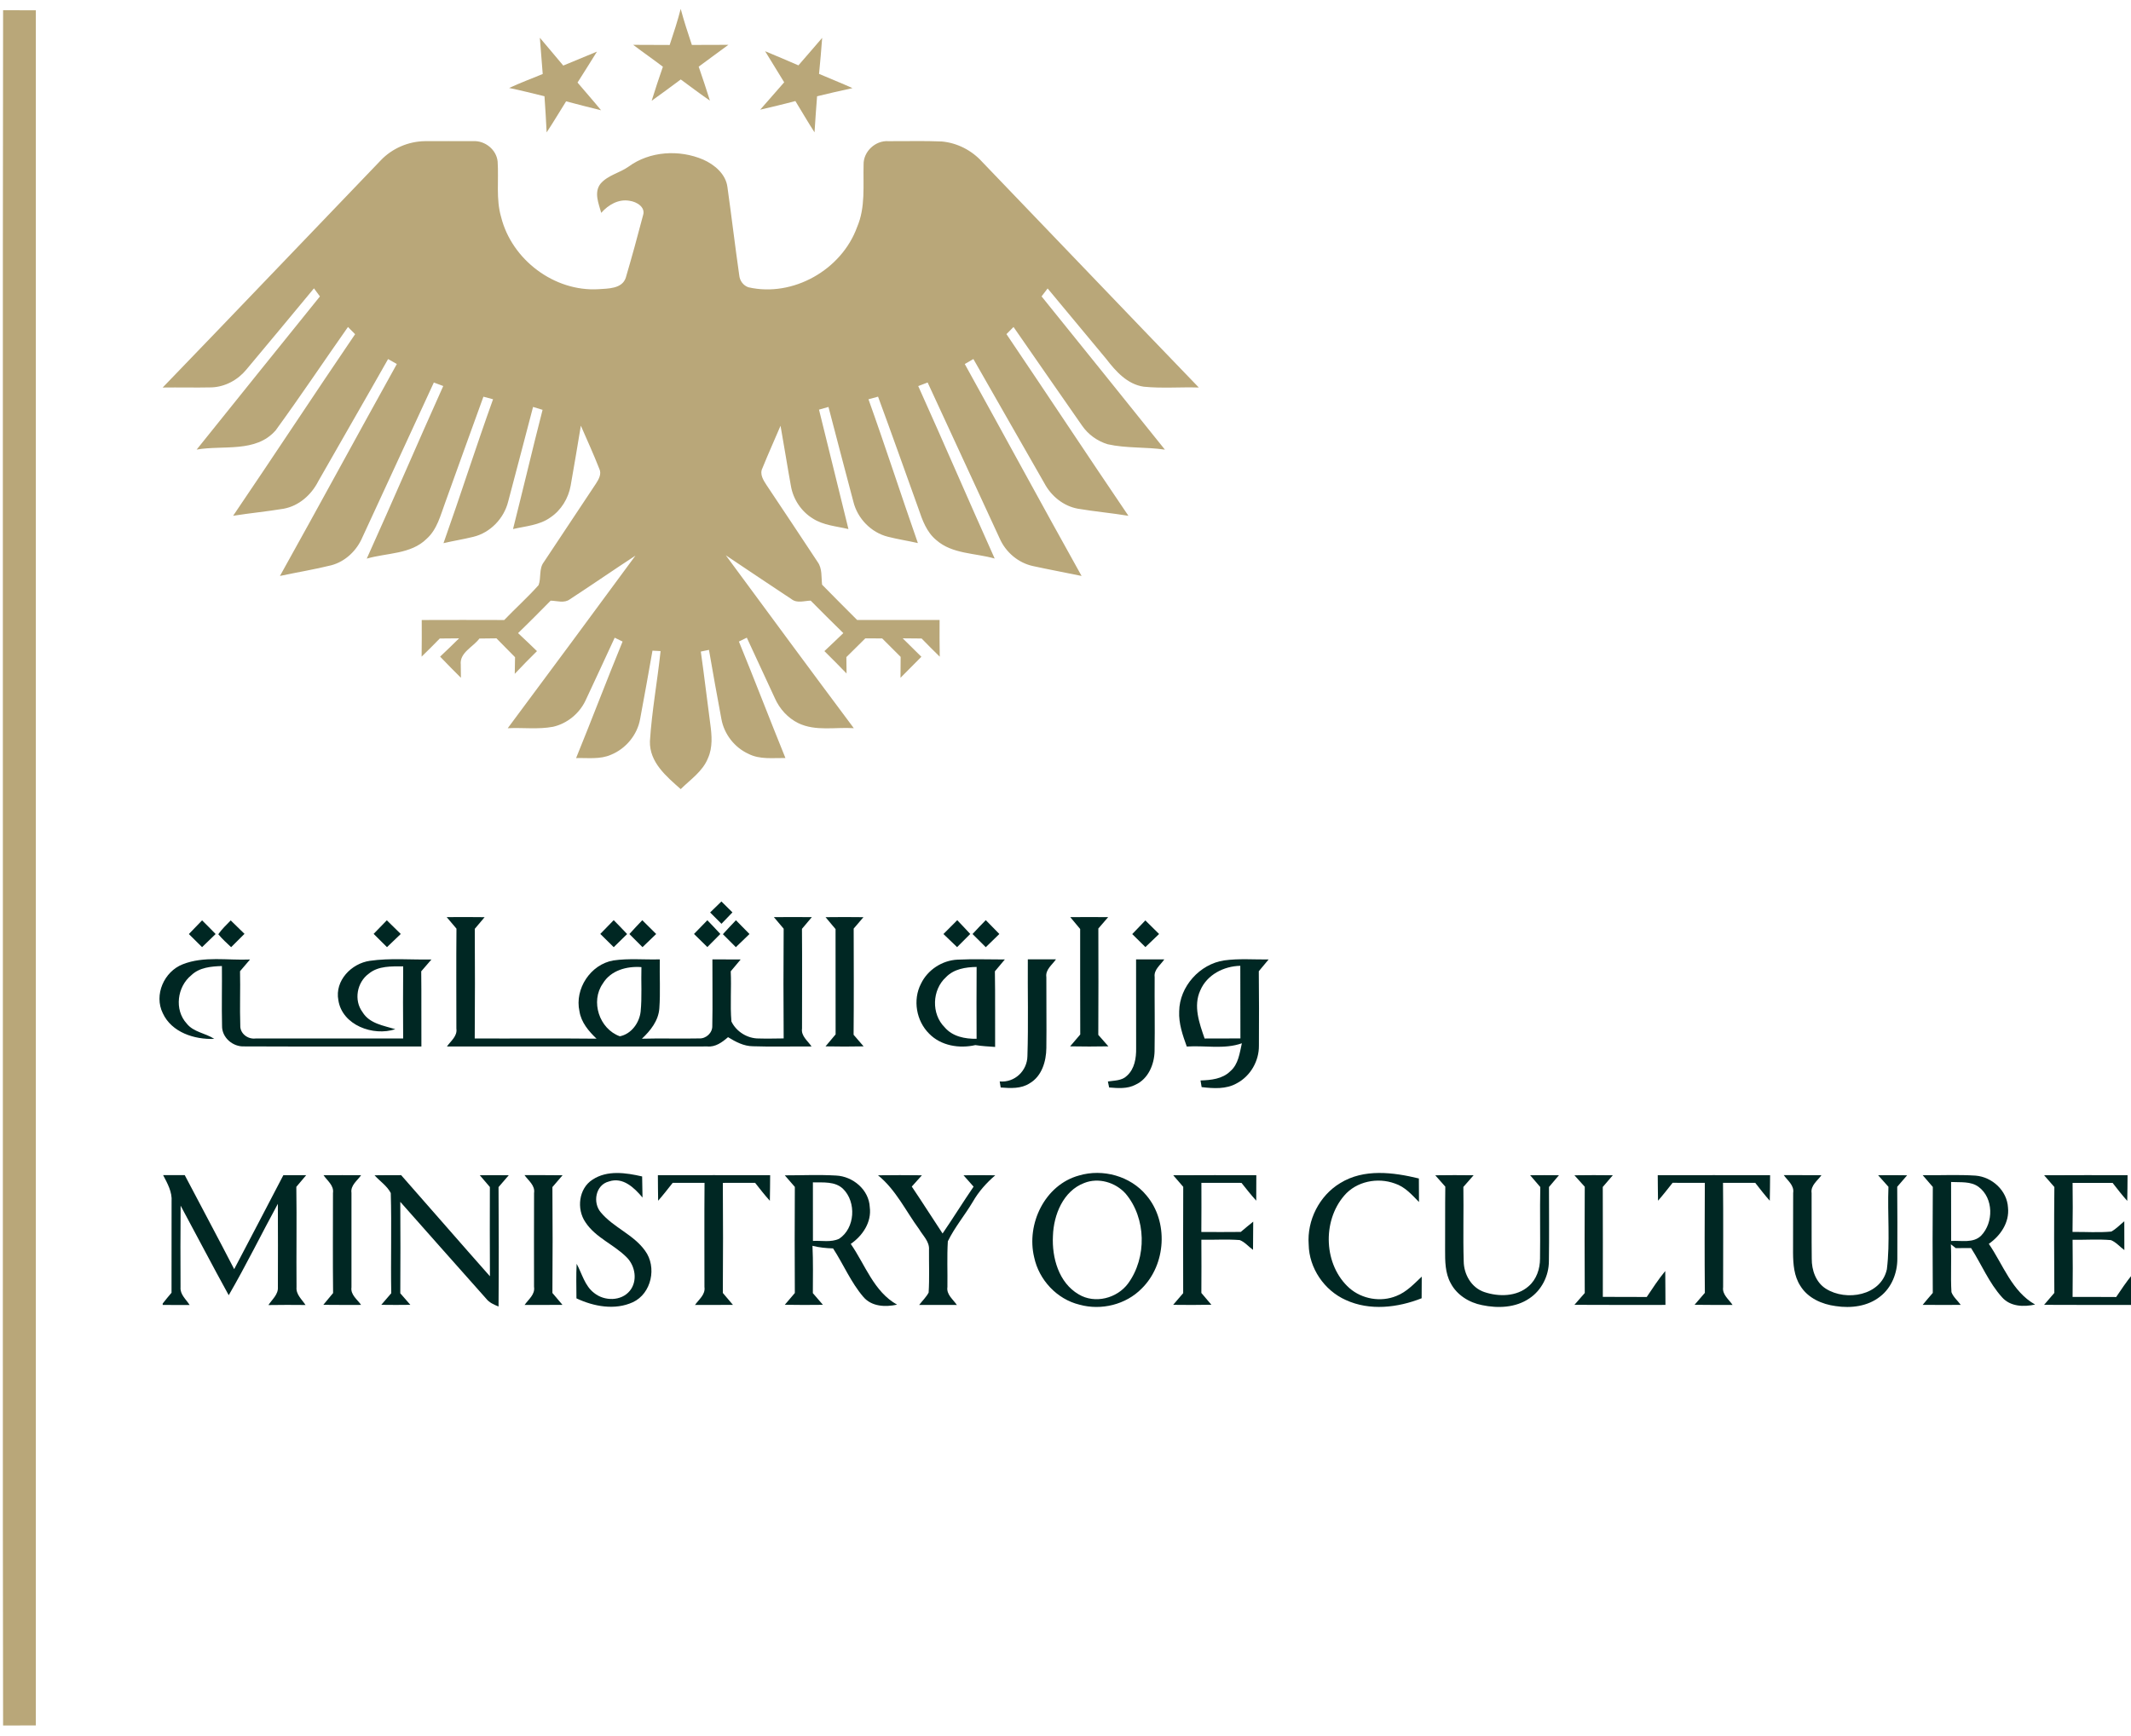 <?xml version="1.0" encoding="UTF-8"?>
<svg id="Layer_1" data-name="Layer 1" xmlns="http://www.w3.org/2000/svg" viewBox="0 0 750 611">
  <defs>
    <style>
      .cls-1 {
        fill: #b9a779;
      }

      .cls-2 {
        fill: #002723;
      }
    </style>
  </defs>
  <path class="cls-1" d="M235.69,15.83c1.4-4.2,2.78-8.41,3.88-12.7,1.15,4.28,2.53,8.49,3.93,12.69,4.29.01,8.57,0,12.86-.04-3.46,2.6-7.01,5.08-10.46,7.68,1.37,3.97,2.7,7.95,3.95,11.96-3.49-2.39-6.85-4.96-10.26-7.45-3.4,2.52-6.79,5.05-10.24,7.5,1.25-4.02,2.57-8.01,3.95-11.98-3.44-2.63-7.01-5.09-10.45-7.71,4.27.04,8.56.04,12.84.05Z"/>
  <path class="cls-1" d="M1.09,3.6c3.83.02,7.67.02,11.52.02v603.76c-3.85,0-7.69,0-11.52.02-.18-92.13-.03-184.26-.08-276.39.05-109.13-.1-218.27.08-327.41Z"/>
  <path class="cls-1" d="M190,13.29c2.79,3.23,5.47,6.55,8.24,9.79,3.96-1.62,7.91-3.27,11.86-4.91-2.28,3.63-4.52,7.29-6.84,10.89,2.76,3.26,5.59,6.45,8.29,9.76-4.11-1.05-8.23-2.03-12.31-3.15-2.3,3.63-4.46,7.35-6.85,10.93-.18-4.25-.49-8.48-.76-12.72-4.15-.99-8.28-2.07-12.45-2.92,3.89-1.76,7.87-3.31,11.83-4.91-.28-4.26-.73-8.5-1.01-12.76Z"/>
  <path class="cls-1" d="M281,23.01c2.83-3.19,5.55-6.47,8.36-9.68-.32,4.23-.68,8.46-1.1,12.68,3.91,1.69,7.89,3.24,11.77,5.01-4.17.89-8.32,1.87-12.46,2.87-.32,4.23-.65,8.46-.9,12.7-2.34-3.61-4.48-7.36-6.74-11.02-4.11,1.11-8.25,2.06-12.38,3.04,2.79-3.23,5.61-6.44,8.44-9.64-2.25-3.64-4.48-7.29-6.71-10.94,3.92,1.62,7.83,3.29,11.72,4.98Z"/>
  <path class="cls-1" d="M133.99,56.46c4-4.22,9.72-6.69,15.53-6.77,5.68-.02,11.37-.03,17.06,0,4.12-.24,8.16,3.01,8.56,7.16.44,6.52-.63,13.19,1.23,19.57,3.77,15.03,18.72,26.31,34.26,25.38,3.36-.24,8.27-.09,9.6-4,2.15-7.3,4.17-14.65,6.09-22.02.96-2.88-2.29-4.77-4.7-5.09-3.9-.74-7.53,1.4-10.02,4.24-.89-3.26-2.63-7.16-.28-10.22,2.55-3.05,6.73-3.8,9.88-6.04,7.47-5.49,17.87-6.09,26.27-2.5,4.01,1.78,7.98,5.09,8.55,9.7,1.45,10.34,2.68,20.72,4.16,31.07.17,1.86,1.41,3.56,3.2,4.18,15.69,3.61,32.82-6.14,38.27-21.19,3.01-6.97,2.08-14.66,2.29-22.03-.09-4.55,4.14-8.5,8.68-8.21,6.28.04,12.57-.16,18.85.11,5.41.49,10.52,3.11,14.16,7.13,25.46,26.46,50.79,53.06,76.29,79.48-6.47-.21-12.97.36-19.4-.29-5.81-.86-9.85-5.43-13.23-9.83-6.84-8.27-13.74-16.48-20.58-24.75-.72.93-1.43,1.86-2.13,2.79,14.53,17.94,28.95,35.96,43.41,53.95-6.68-1-13.54-.41-20.14-1.9-3.67-1.11-6.93-3.47-9.08-6.64-8.02-11.55-16.07-23.07-24.06-34.64-.84.84-1.67,1.67-2.49,2.51,14.39,21.27,28.51,42.71,42.93,63.96-5.91-.98-11.88-1.5-17.78-2.5-5.12-.92-9.45-4.49-11.84-9.03-8.29-14.57-16.68-29.08-24.95-43.66-1.02.58-2.02,1.17-3.03,1.76,13.76,24.83,27.28,49.81,41.11,74.6-5.69-1.19-11.4-2.23-17.06-3.47-5.21-1.11-9.63-4.87-11.76-9.72-8.47-18.3-16.91-36.6-25.36-54.91-1.11.42-2.21.84-3.31,1.26,9.1,20.19,17.83,40.53,26.91,60.72-6.86-1.99-14.93-1.53-20.57-6.52-3.37-2.77-4.89-6.98-6.24-10.99-4.74-13.16-9.39-26.35-14.24-39.48-.84.23-2.53.69-3.37.92,6.01,16.8,11.49,33.78,17.39,50.62-3.49-.8-7.04-1.33-10.51-2.22-5.94-1.46-10.76-6.44-12.2-12.37-2.91-11.11-5.89-22.21-8.76-33.33-.83.24-2.5.71-3.33.95,3.51,14,6.87,28.03,10.36,42.04-4.25-1.01-8.84-1.31-12.59-3.75-4.06-2.5-6.89-6.81-7.67-11.49-1.28-7.03-2.38-14.1-3.64-21.13-2.11,4.98-4.35,9.9-6.37,14.92-1.08,2.12.34,4.27,1.48,6.02,6.03,8.98,11.97,18.01,17.95,27.02,1.67,2.31,1.25,5.3,1.56,7.98,4.07,4.19,8.23,8.29,12.34,12.43,9.67-.01,19.35-.01,29.02,0-.01,4.3-.04,8.61.05,12.92-2.16-2.11-4.28-4.24-6.38-6.4-2.22-.02-4.44-.05-6.65-.06,2.19,2.16,4.36,4.34,6.57,6.49-2.46,2.46-4.89,4.95-7.35,7.4,0-2.46.03-4.92.05-7.37-2.18-2.16-4.33-4.33-6.5-6.49-1.98,0-3.97,0-5.94-.01-2.23,2.19-4.44,4.39-6.66,6.59.02,1.92.04,3.84.07,5.77-2.57-2.66-5.17-5.29-7.8-7.88,2.24-2.09,4.45-4.22,6.66-6.34-3.89-3.76-7.67-7.61-11.49-11.43-2.24.05-4.75,1.01-6.7-.49-7.76-5.11-15.45-10.31-23.17-15.47,14.97,20.32,29.94,40.64,45.05,60.86-6.48-.43-13.42,1.16-19.51-1.76-3.71-1.81-6.62-5.05-8.28-8.8-3.3-7.1-6.58-14.2-9.87-21.3-.7.34-2.09,1.02-2.78,1.36,5.58,13.62,10.83,27.37,16.37,41-4.35-.07-8.99.6-13.01-1.47-4.93-2.24-8.58-6.97-9.53-12.3-1.5-8.09-2.99-16.19-4.37-24.3-.72.15-2.15.45-2.87.6,1.22,8.5,2.19,17.03,3.34,25.54.54,3.97.88,8.2-.81,11.96-1.84,4.66-6.17,7.52-9.6,10.92-5.03-4.45-11.04-9.45-10.84-16.85.67-10.63,2.63-21.15,3.75-31.74-.71-.04-2.14-.11-2.85-.15-1.39,8.04-2.87,16.05-4.35,24.07-.99,5.57-5.01,10.43-10.23,12.56-3.87,1.72-8.21,1.06-12.3,1.18,5.55-13.63,10.77-27.4,16.36-41.02-.69-.34-2.09-1.01-2.78-1.35-3.43,7.38-6.81,14.78-10.28,22.14-2.17,4.57-6.47,8.09-11.41,9.21-5.26.99-10.64.24-15.95.51,15.04-20.21,30.03-40.46,44.94-60.75-7.74,5.06-15.35,10.33-23.1,15.38-1.99,1.47-4.51.5-6.74.47-3.79,3.83-7.58,7.68-11.47,11.42,2.25,2.08,4.45,4.22,6.66,6.34-2.65,2.62-5.28,5.27-7.82,8,.01-1.96.07-3.91.1-5.86-2.2-2.19-4.34-4.44-6.54-6.64-2.01.03-4,.04-6,.07-2.21,3-7.03,4.93-6.56,9.2,0,1.54.02,3.08.05,4.62-2.48-2.45-4.91-4.94-7.32-7.45,2.26-2.11,4.46-4.27,6.67-6.44-2.27,0-4.53.03-6.79.06-2.1,2.16-4.23,4.29-6.39,6.38.07-4.3.05-8.59.04-12.89,9.67-.05,19.35-.02,29.03,0,3.99-4.14,8.28-8,12.1-12.29.97-2.59.04-5.77,1.85-8.11,6.09-9.22,12.23-18.42,18.34-27.62.97-1.51,2.05-3.37,1.19-5.18-2.01-5.14-4.31-10.16-6.51-15.21-1.15,7.03-2.35,14.06-3.58,21.08-.79,4.48-3.34,8.69-7.15,11.23-3.83,2.76-8.69,3.04-13.14,4.08,3.54-13.97,6.8-28.01,10.4-41.97-1.12-.35-2.24-.69-3.35-1.02-2.86,11.12-5.86,22.21-8.76,33.32-1.47,5.92-6.28,10.96-12.24,12.4-3.48.87-7.04,1.41-10.52,2.24,5.97-16.83,11.41-33.85,17.44-50.66-.85-.22-2.54-.67-3.39-.9-4.55,12.42-8.96,24.89-13.47,37.33-1.65,4.44-2.82,9.38-6.49,12.67-5.57,5.53-14.04,4.93-21.1,7,9.12-20.19,17.83-40.55,26.92-60.76-1.11-.41-2.21-.82-3.31-1.23-8.33,18.17-16.78,36.28-25.12,54.44-1.99,4.69-5.99,8.57-10.96,9.89-5.97,1.49-12.06,2.47-18.08,3.76,13.83-24.81,27.35-49.78,41.14-74.61-1.04-.58-2.06-1.16-3.08-1.74-8.12,14.38-16.42,28.67-24.58,43.03-2.42,4.78-6.83,8.69-12.2,9.66-5.89.98-11.86,1.54-17.76,2.48,14.42-21.24,28.49-42.7,42.93-63.92-.84-.85-1.68-1.7-2.51-2.54-8.51,12.11-16.74,24.43-25.45,36.39-6.98,8.01-18.51,5.12-27.81,6.77,14.46-17.97,28.87-35.99,43.39-53.92-.7-.95-1.41-1.9-2.1-2.84-7.91,9.55-15.83,19.09-23.79,28.59-2.99,3.64-7.45,6.08-12.19,6.27-5.75.13-11.51-.03-17.26.05,25.66-26.57,51.13-53.32,76.73-79.95Z"/>
  <g id="_002723ff" data-name="#002723ff">
    <path class="cls-2" d="M249.93,321.2c1.32-1.29,2.64-2.58,3.97-3.87,1.28,1.28,2.58,2.56,3.88,3.84-1.29,1.34-2.58,2.68-3.86,4.02-1.34-1.33-2.67-2.66-3.99-3.99Z"/>
    <path class="cls-2" d="M157.21,322.84c4.45-.04,8.9-.04,13.35.02-1.15,1.37-2.3,2.74-3.46,4.1.07,12.86.08,25.73-.02,38.6,14.29.06,28.58-.09,42.87.07-2.77-2.64-5.4-5.73-6.01-9.64-1.76-7.92,3.93-16.53,11.94-17.9,5.41-.79,10.9-.22,16.34-.38-.13,5.77.25,11.55-.17,17.31-.33,4.3-3.11,7.79-6.13,10.62,6.7-.2,13.4.05,20.09-.1,2.46.17,4.79-1.96,4.68-4.46.17-7.79,0-15.58.04-23.37,3.32,0,6.63,0,9.95.04-1.16,1.39-2.33,2.78-3.5,4.17.28,5.87-.25,11.78.24,17.65,1.71,3.58,5.63,6.02,9.6,5.99,2.93.1,5.86,0,8.79-.02-.1-12.88-.09-25.75,0-38.62-1.16-1.36-2.31-2.71-3.44-4.07,4.45-.05,8.9-.05,13.35,0-1.15,1.38-2.31,2.76-3.47,4.12.1,11.69.01,23.39.02,35.08-.39,2.66,2.04,4.35,3.35,6.33-6.88-.06-13.77.16-20.64-.08-3.22-.02-6.09-1.57-8.75-3.2-2.05,1.78-4.41,3.54-7.29,3.27-30.55.04-61.1,0-91.65.02,1.35-1.94,3.74-3.64,3.33-6.31,0-11.73-.08-23.46.03-35.18-1.15-1.35-2.31-2.7-3.44-4.06M212.18,346.2c-4.46,6.31-1.25,16,5.97,18.59,4.04-.79,6.87-4.73,7.32-8.68.52-5.21.12-10.45.28-15.67-5.11-.39-10.78,1.12-13.57,5.76Z"/>
    <path class="cls-2" d="M290.56,322.86c4.44-.06,8.89-.06,13.33,0-1.14,1.34-2.29,2.68-3.44,4.02.03,12.46.08,24.91-.03,37.37,1.17,1.36,2.34,2.72,3.52,4.09-4.47.09-8.93.09-13.4,0,1.17-1.42,2.36-2.82,3.55-4.22-.03-12.36.01-24.71-.02-37.06-1.19-1.39-2.36-2.79-3.51-4.19Z"/>
    <path class="cls-2" d="M376.68,322.85c4.44-.05,8.88-.05,13.33,0-1.15,1.33-2.3,2.67-3.45,4,.02,12.48.07,24.96-.02,37.44,1.18,1.34,2.36,2.69,3.55,4.04-4.49.09-8.97.09-13.46,0,1.17-1.41,2.37-2.79,3.56-4.18-.06-12.38-.01-24.76-.03-37.13-1.17-1.39-2.34-2.77-3.48-4.17Z"/>
    <path class="cls-2" d="M81.2,324c1.63,1.56,3.25,3.14,4.85,4.73-1.57,1.56-3.14,3.12-4.71,4.69-1.56-1.47-3.15-2.9-4.51-4.55,1.25-1.8,2.85-3.31,4.37-4.87Z"/>
    <path class="cls-2" d="M211.27,328.76c1.56-1.63,3.14-3.24,4.72-4.85,1.59,1.61,3.17,3.23,4.72,4.89-1.57,1.54-3.13,3.08-4.71,4.62-1.58-1.56-3.15-3.11-4.73-4.66Z"/>
    <path class="cls-2" d="M221.51,328.8c1.48-1.65,3.01-3.26,4.54-4.87,1.64,1.6,3.27,3.22,4.89,4.85-1.6,1.54-3.2,3.09-4.81,4.63-1.55-1.54-3.09-3.07-4.62-4.61Z"/>
    <path class="cls-2" d="M332.04,328.79c1.6-1.64,3.22-3.26,4.86-4.87,1.53,1.61,3.07,3.21,4.57,4.85-1.54,1.55-3.08,3.09-4.62,4.64-1.61-1.54-3.21-3.08-4.81-4.62Z"/>
    <path class="cls-2" d="M342.28,328.79c1.52-1.66,3.08-3.28,4.66-4.89,1.6,1.62,3.19,3.24,4.78,4.88-1.6,1.54-3.19,3.1-4.78,4.65-1.56-1.55-3.12-3.09-4.66-4.64Z"/>
    <path class="cls-2" d="M66.47,328.8c1.54-1.62,3.09-3.22,4.65-4.82,1.6,1.58,3.2,3.18,4.77,4.81-1.59,1.54-3.17,3.09-4.77,4.62-1.55-1.54-3.1-3.08-4.65-4.61Z"/>
    <path class="cls-2" d="M131.5,328.74c1.54-1.61,3.09-3.2,4.64-4.78,1.65,1.58,3.28,3.19,4.91,4.81-1.62,1.55-3.23,3.1-4.85,4.64-1.56-1.56-3.13-3.12-4.7-4.67Z"/>
    <path class="cls-2" d="M244.25,328.77c1.55-1.62,3.12-3.23,4.7-4.83,1.54,1.59,3.07,3.2,4.57,4.83-1.52,1.54-3.05,3.07-4.57,4.61-1.57-1.54-3.14-3.08-4.7-4.61Z"/>
    <path class="cls-2" d="M254.42,328.85c1.5-1.66,3.04-3.29,4.59-4.91,1.59,1.6,3.19,3.22,4.77,4.85-1.61,1.54-3.2,3.09-4.8,4.63-1.53-1.52-3.05-3.05-4.56-4.57Z"/>
    <path class="cls-2" d="M398.49,328.81c1.52-1.62,3.06-3.22,4.61-4.81,1.62,1.57,3.23,3.17,4.84,4.78-1.61,1.54-3.21,3.08-4.82,4.61-1.55-1.53-3.09-3.06-4.63-4.58Z"/>
    <path class="cls-2" d="M64.32,339.44c7.51-2.96,15.81-1.33,23.68-1.68-1.17,1.38-2.34,2.75-3.52,4.12.15,6.38-.13,12.77.09,19.14-.11,2.81,2.66,4.87,5.33,4.55,17.33,0,34.66-.02,51.99,0-.06-8.47-.06-16.94.01-25.4-4.13.02-8.73-.22-12.11,2.58-4.18,3.03-5.33,9.37-2.19,13.55,2.44,4.04,7.4,4.72,11.53,5.99-7.76,2.58-18.71-1.38-20.05-10.23-1.29-6.86,4.6-12.92,11.1-13.84,7.17-1.03,14.45-.32,21.67-.47-1.2,1.39-2.4,2.78-3.6,4.17.11,8.82,0,17.65.06,26.47-20.76-.04-41.53.06-62.3-.04-4.05.22-7.96-3.12-7.86-7.27-.17-7.01.03-14.02-.05-21.02-3.77.13-7.9.47-10.77,3.24-4.97,4.02-6.06,12.15-1.64,16.98,2.41,3.09,6.61,3.36,9.72,5.42-6.96.29-14.99-2.27-18.11-9.02-3.19-6.45.44-14.68,7.02-17.24Z"/>
    <path class="cls-2" d="M324.14,346.28c2.34-4.88,7.45-8.22,12.86-8.47,5.54-.27,11.1-.05,16.65-.06-1.16,1.39-2.33,2.78-3.5,4.17.15,8.87.03,17.75.08,26.62-2.33-.16-4.65-.28-6.95-.65-5.62,1.29-12.08.26-16.24-3.99-4.56-4.49-5.86-11.91-2.9-17.62M332.92,344c-4.91,4.46-5.19,12.91-.46,17.61,2.76,3.27,7.16,4.13,11.25,4.06-.03-8.43-.05-16.86.01-25.29-3.85.06-8.01.7-10.8,3.62Z"/>
    <path class="cls-2" d="M361.74,337.71h9.9c-1.33,1.94-3.78,3.61-3.38,6.27-.04,8.31.11,16.63,0,24.95-.05,4.67-1.58,9.89-5.84,12.39-3.04,2-6.79,1.76-10.23,1.5-.09-.53-.26-1.6-.35-2.14,5.27.49,9.68-3.72,9.76-8.94.36-11.33.05-22.69.14-34.03Z"/>
    <path class="cls-2" d="M399.84,337.72c3.3-.01,6.61-.01,9.93,0-1.29,1.95-3.75,3.58-3.39,6.22-.07,8.7.12,17.41-.03,26.11-.11,4.67-2.23,9.74-6.69,11.77-2.87,1.53-6.2,1.24-9.3.99-.11-.52-.33-1.58-.44-2.11,2.28-.37,4.95-.24,6.71-2.02,2.69-2.41,3.29-6.25,3.23-9.68-.03-10.43-.02-20.86-.02-31.28Z"/>
    <path class="cls-2" d="M415.01,355.98c.12-8.71,7.25-16.62,15.82-17.9,5.18-.72,10.44-.28,15.65-.33-1.14,1.39-2.3,2.76-3.45,4.14.09,8.71.1,17.42.04,26.14.08,5.42-2.95,10.75-7.77,13.3-3.76,2.16-8.25,1.83-12.39,1.35-.14-.79-.27-1.56-.39-2.34,3.68-.12,7.73-.51,10.49-3.26,2.86-2.45,3.28-6.39,4.06-9.83-6.21,2.21-12.94.71-19.39,1.15-1.44-4-2.88-8.12-2.67-12.42M422.45,348.61c-2.55,5.52-.35,11.59,1.51,16.96,4.2-.01,8.4,0,12.6-.03-.05-8.52.02-17.04-.04-25.56-5.8.12-11.71,3.12-14.07,8.63Z"/>
    <path class="cls-2" d="M208.56,415.24c5.18-3.41,11.74-2.42,17.44-1.11.05,2.47.09,4.94.13,7.42-2.89-3.43-6.89-7.34-11.82-5.65-4.73,1.18-5.82,7.49-2.82,10.92,4.43,5.3,11.47,7.75,15.53,13.44,4.25,5.72,2.31,15.1-4.31,18.15-6.31,2.89-13.76,1.5-19.83-1.37-.02-4.06-.14-8.11.07-12.16,1.91,3.48,2.84,7.77,6.17,10.28,3.57,2.9,9.53,2.94,12.55-.78,2.79-3.44,1.94-8.71-1.07-11.74-4.48-4.56-10.97-6.92-14.56-12.4-3.18-4.63-2.4-11.88,2.52-15Z"/>
    <path class="cls-2" d="M379.77,413.79c8.36-2.48,18.11.2,23.7,6.99,7.84,9.22,6.96,24.34-1.64,32.79-5.57,5.69-14.26,7.81-21.89,5.7-7.96-1.92-14.29-8.73-15.97-16.69-2.83-11.73,3.77-25.53,15.8-28.79M381.59,416.43c-7.4,2.81-10.77,11.2-11.01,18.62-.4,7.65,2.03,16.49,9.05,20.58,5.72,3.45,13.53,1.42,17.41-3.85,6.64-9.09,6.42-23.02-.92-31.65-3.56-3.93-9.51-5.71-14.53-3.7Z"/>
    <path class="cls-2" d="M471.67,416.48c8.32-5.17,18.66-3.83,27.7-1.64.01,2.76.02,5.52.04,8.29-2.49-2.56-4.99-5.4-8.5-6.52-6.09-2.24-13.55-.76-17.82,4.27-7.82,9.06-7.21,24.53,1.84,32.56,4.45,3.88,11.05,5.01,16.52,2.76,3.57-1.38,6.21-4.25,8.93-6.81-.01,2.53-.02,5.07-.04,7.62-8.41,3.33-18.27,4.49-26.7.61-7.57-3.37-12.92-11.22-13.05-19.53-.64-8.52,3.75-17.2,11.08-21.61Z"/>
    <path class="cls-2" d="M57.41,413.67c2.54,0,5.07,0,7.61,0,5.78,11.04,11.69,22.01,17.4,33.09,5.78-11.01,11.57-22.03,17.3-33.07,2.68-.02,5.36-.02,8.04-.01-1.15,1.37-2.31,2.74-3.47,4.11.18,11.77-.03,23.55.07,35.32-.24,2.56,1.9,4.32,3.17,6.27-4.35-.05-8.7-.05-13.06.02,1.29-1.98,3.52-3.73,3.33-6.32.07-9.78,0-19.55-.01-29.32-5.82,10.69-11.18,21.64-17.29,32.18-5.77-10.45-11.26-21.04-16.93-31.53-.07,9.57-.09,19.15-.03,28.72-.21,2.55,1.96,4.28,3.2,6.25-3.16-.03-6.32-.03-9.48-.01v-.5c1-1.3,2.06-2.55,3.11-3.81,0-10.68.02-21.36.02-32.04.26-3.43-1.46-6.44-2.98-9.36Z"/>
    <path class="cls-2" d="M113.87,413.69c4.41-.03,8.81-.02,13.22,0-1.32,1.92-3.79,3.56-3.39,6.2.02,11.09.02,22.18,0,33.27-.38,2.63,2.06,4.27,3.39,6.19-4.43,0-8.87.03-13.3-.03,1.13-1.4,2.29-2.77,3.44-4.14-.13-11.74-.04-23.48-.04-35.22.41-2.65-2.01-4.32-3.32-6.27Z"/>
    <path class="cls-2" d="M131.81,413.72c3.12-.05,6.25-.05,9.37-.05,10.44,11.85,20.78,23.78,31.25,35.6-.07-10.48-.04-20.95-.02-31.42-1.18-1.38-2.37-2.76-3.54-4.14,3.39-.05,6.79-.05,10.18,0-1.19,1.39-2.39,2.78-3.59,4.17.09,14.01.11,28.02,0,42.03-1.63-.65-3.27-1.36-4.37-2.78-10.07-11.35-20.17-22.68-30.21-34.06.06,10.73.07,21.46,0,32.19,1.18,1.35,2.36,2.7,3.54,4.06-3.41.05-6.82.05-10.23,0,1.17-1.37,2.34-2.72,3.51-4.08-.22-11.76.17-23.52-.17-35.27-1.28-2.51-3.84-4.16-5.71-6.25Z"/>
    <path class="cls-2" d="M184.61,413.67c4.46,0,8.92-.02,13.38.04-1.19,1.39-2.38,2.78-3.57,4.16.1,12.43.09,24.85,0,37.28,1.18,1.38,2.37,2.77,3.54,4.18-4.45.05-8.89.02-13.34.04,1.36-1.97,3.76-3.69,3.33-6.37-.02-11.01-.03-22.03.01-33.04.43-2.67-2-4.36-3.36-6.29Z"/>
    <path class="cls-2" d="M231.54,413.69c13.17-.03,26.34-.02,39.51,0-.04,3-.02,6.01-.1,9.01-1.83-2.03-3.51-4.18-5.19-6.32-3.79-.01-7.58-.01-11.36.01.1,12.92.09,25.83,0,38.75,1.19,1.39,2.37,2.78,3.55,4.19-4.45.05-8.9.02-13.35.04,1.35-1.95,3.73-3.65,3.33-6.31,0-12.23-.07-24.45.03-36.68-3.74-.01-7.47-.01-11.21,0-1.67,2.12-3.33,4.26-5.12,6.3-.07-3-.06-6-.09-8.99Z"/>
    <path class="cls-2" d="M276.2,413.74c6.01,0,12.04-.28,18.05.07,5.93.27,11.58,5,11.86,11.12.71,5.29-2.51,10.06-6.69,12.95,5.1,7.33,8.09,16.78,16.3,21.38-4.13.89-8.97.72-11.9-2.77-4.37-5.11-6.97-11.43-10.62-17.03-2.44-.07-4.88-.31-7.25-.92.27,5.55.14,11.1.13,16.66,1.19,1.37,2.37,2.73,3.55,4.12-4.47.06-8.95.06-13.42-.02,1.17-1.39,2.35-2.76,3.53-4.14-.08-12.45-.07-24.9,0-37.35-1.18-1.36-2.36-2.71-3.53-4.07M286.1,416.21c.01,6.87,0,13.74.01,20.61,3.05-.16,6.36.58,9.21-.75,5.65-3.7,6.13-12.94,1.4-17.56-2.83-2.74-7.02-2.21-10.62-2.3Z"/>
    <path class="cls-2" d="M309.01,413.72c5.15-.07,10.3-.07,15.45,0-1.19,1.32-2.37,2.64-3.56,3.97,3.68,5.46,7.21,11.03,10.84,16.52,3.72-5.44,7.19-11.05,10.91-16.49-1.18-1.34-2.37-2.67-3.54-4,3.72-.06,7.45-.07,11.17,0-3.1,2.66-5.84,5.72-7.87,9.27-2.8,4.74-6.42,9.02-8.82,13.97-.33,5.35-.07,10.73-.15,16.09-.41,2.66,2,4.35,3.32,6.32-4.42-.01-8.85-.02-13.27-.01,1.12-1.44,2.47-2.73,3.34-4.35.32-5.01.09-10.05.13-15.07.22-2.87-2.12-4.94-3.47-7.23-4.71-6.41-8.18-13.9-14.48-18.99Z"/>
    <path class="cls-2" d="M412.92,413.71c9.74-.07,19.49-.03,29.24-.02-.03,2.99,0,5.98-.03,8.97-1.82-2.02-3.51-4.14-5.19-6.27-4.71-.02-9.41-.01-14.11-.02.02,5.77.03,11.53-.02,17.3,4.62.03,9.25.04,13.87-.01,1.45-1.23,2.91-2.44,4.39-3.62-.03,3.3-.04,6.61-.07,9.93-1.58-1.12-2.86-2.75-4.68-3.45-4.49-.34-9-.04-13.5-.12.03,6.25.05,12.49,0,18.74,1.17,1.38,2.35,2.76,3.52,4.15-4.48.1-8.97.09-13.45.03,1.16-1.38,2.35-2.75,3.53-4.11-.02-12.48-.04-24.96.02-37.43-1.18-1.36-2.36-2.72-3.52-4.07Z"/>
    <path class="cls-2" d="M505.14,413.72c4.49-.07,8.99-.07,13.49-.01-1.2,1.37-2.4,2.74-3.6,4.11.14,8.72-.15,17.45.12,26.16.04,4.63,2.71,9.32,7.24,10.84,5.06,1.71,11.38,1.67,15.58-2.03,2.8-2.39,4.04-6.14,4.04-9.74.13-8.4-.09-16.8.09-25.19-1.2-1.39-2.4-2.77-3.57-4.16,3.38-.04,6.76-.04,10.14,0-1.17,1.38-2.34,2.76-3.51,4.14,0,8.71.1,17.43-.03,26.14-.01,5.14-2.58,10.24-6.89,13.09-4.82,3.29-11.06,3.53-16.61,2.36-4.56-.88-8.91-3.56-11.08-7.76-1.96-3.57-1.96-7.74-1.95-11.69.05-7.42-.03-14.84.07-22.26-1.18-1.33-2.36-2.67-3.53-4Z"/>
    <path class="cls-2" d="M554.11,413.72c4.5-.07,9-.07,13.51-.01-1.18,1.37-2.36,2.74-3.53,4.12.06,12.9.02,25.79.02,38.69,5.14.03,10.29.01,15.45.04,2.09-3.1,4.13-6.25,6.52-9.14.08,3.97.01,7.95.07,11.93-10.68-.01-21.36.05-32.04-.03,1.2-1.4,2.42-2.78,3.64-4.16-.07-12.47-.08-24.94,0-37.4-1.21-1.35-2.43-2.7-3.64-4.04Z"/>
    <path class="cls-2" d="M583.44,413.69c13.18-.02,26.36-.03,39.54,0-.04,3-.03,5.99-.11,8.99-1.8-2.03-3.46-4.17-5.12-6.3-3.78-.01-7.56-.01-11.34.01.13,12.23.03,24.47.04,36.7-.38,2.64,2.02,4.31,3.32,6.27-4.46,0-8.92.02-13.37-.05,1.19-1.41,2.41-2.81,3.62-4.21-.12-12.91-.08-25.81-.01-38.71-3.79-.02-7.57-.02-11.34-.02-1.68,2.12-3.34,4.26-5.13,6.3-.07-3-.06-5.99-.1-8.98Z"/>
    <path class="cls-2" d="M627.79,413.66c4.42.01,8.84.01,13.27.02-1.36,1.94-3.88,3.59-3.47,6.29.04,7.7-.04,15.4.05,23.1-.04,4.02,1.43,8.33,4.96,10.57,7.16,4.55,19.46,2.46,21.48-6.84,1.18-9.6.17-19.37.55-29.03-1.21-1.36-2.43-2.72-3.63-4.07,3.4-.04,6.8-.04,10.21.02-1.17,1.34-2.33,2.69-3.49,4.04.07,8.42.07,16.85.04,25.27.04,5.04-1.99,10.23-6.04,13.36-4.34,3.48-10.27,4.2-15.62,3.38-4.85-.62-9.86-2.83-12.48-7.14-2.22-3.42-2.53-7.61-2.56-11.57-.02-7.05.05-14.1.04-21.14.44-2.66-1.97-4.34-3.31-6.26Z"/>
    <path class="cls-2" d="M676.69,413.69c6.2.08,12.42-.26,18.62.15,5.83.47,11.08,5.29,11.4,11.25.56,5.21-2.63,9.9-6.75,12.76,5.05,7.36,8.11,16.75,16.29,21.37-4.03.89-8.72.75-11.65-2.57-4.6-5.09-7.22-11.59-10.89-17.32-1.8,0-3.6.01-5.38.03-.43-.34-1.3-1.01-1.73-1.35.28,5.61-.14,11.24.21,16.85.65,1.74,2.2,2.98,3.27,4.48-4.47.02-8.94.04-13.4-.01,1.16-1.42,2.36-2.81,3.56-4.2-.08-12.44-.1-24.88.01-37.31-1.2-1.38-2.39-2.75-3.56-4.13M686.68,416.08c.03,6.92.02,13.84.02,20.76,3.52-.23,7.8.89,10.58-1.9,4.4-4.58,4.37-13.18-.88-17.11-2.78-2.09-6.46-1.56-9.72-1.75Z"/>
    <path class="cls-2" d="M719.42,413.71c9.79-.07,19.58-.03,29.37-.03-.03,3.02-.03,6.03-.11,9.05-1.81-2.04-3.5-4.18-5.16-6.34-4.7-.02-9.39-.02-14.08,0,.07,5.75.09,11.51-.02,17.27,4.55-.06,9.12.3,13.65-.13,1.71-.94,3.06-2.4,4.57-3.62.02,3.38.02,6.76.02,10.14-1.58-1.16-2.89-2.76-4.71-3.51-4.49-.39-9.01-.05-13.51-.12.08,6.7.08,13.41,0,20.12,5.11,0,10.22-.01,15.34.03,1.78-2.65,3.57-5.3,5.57-7.79.06,3.52.05,7.05.06,10.57-10.34-.02-20.67.05-31-.03,1.18-1.41,2.4-2.8,3.61-4.2-.09-12.42-.12-24.85.01-37.27-1.2-1.38-2.42-2.77-3.61-4.14Z"/>
  </g>
</svg>